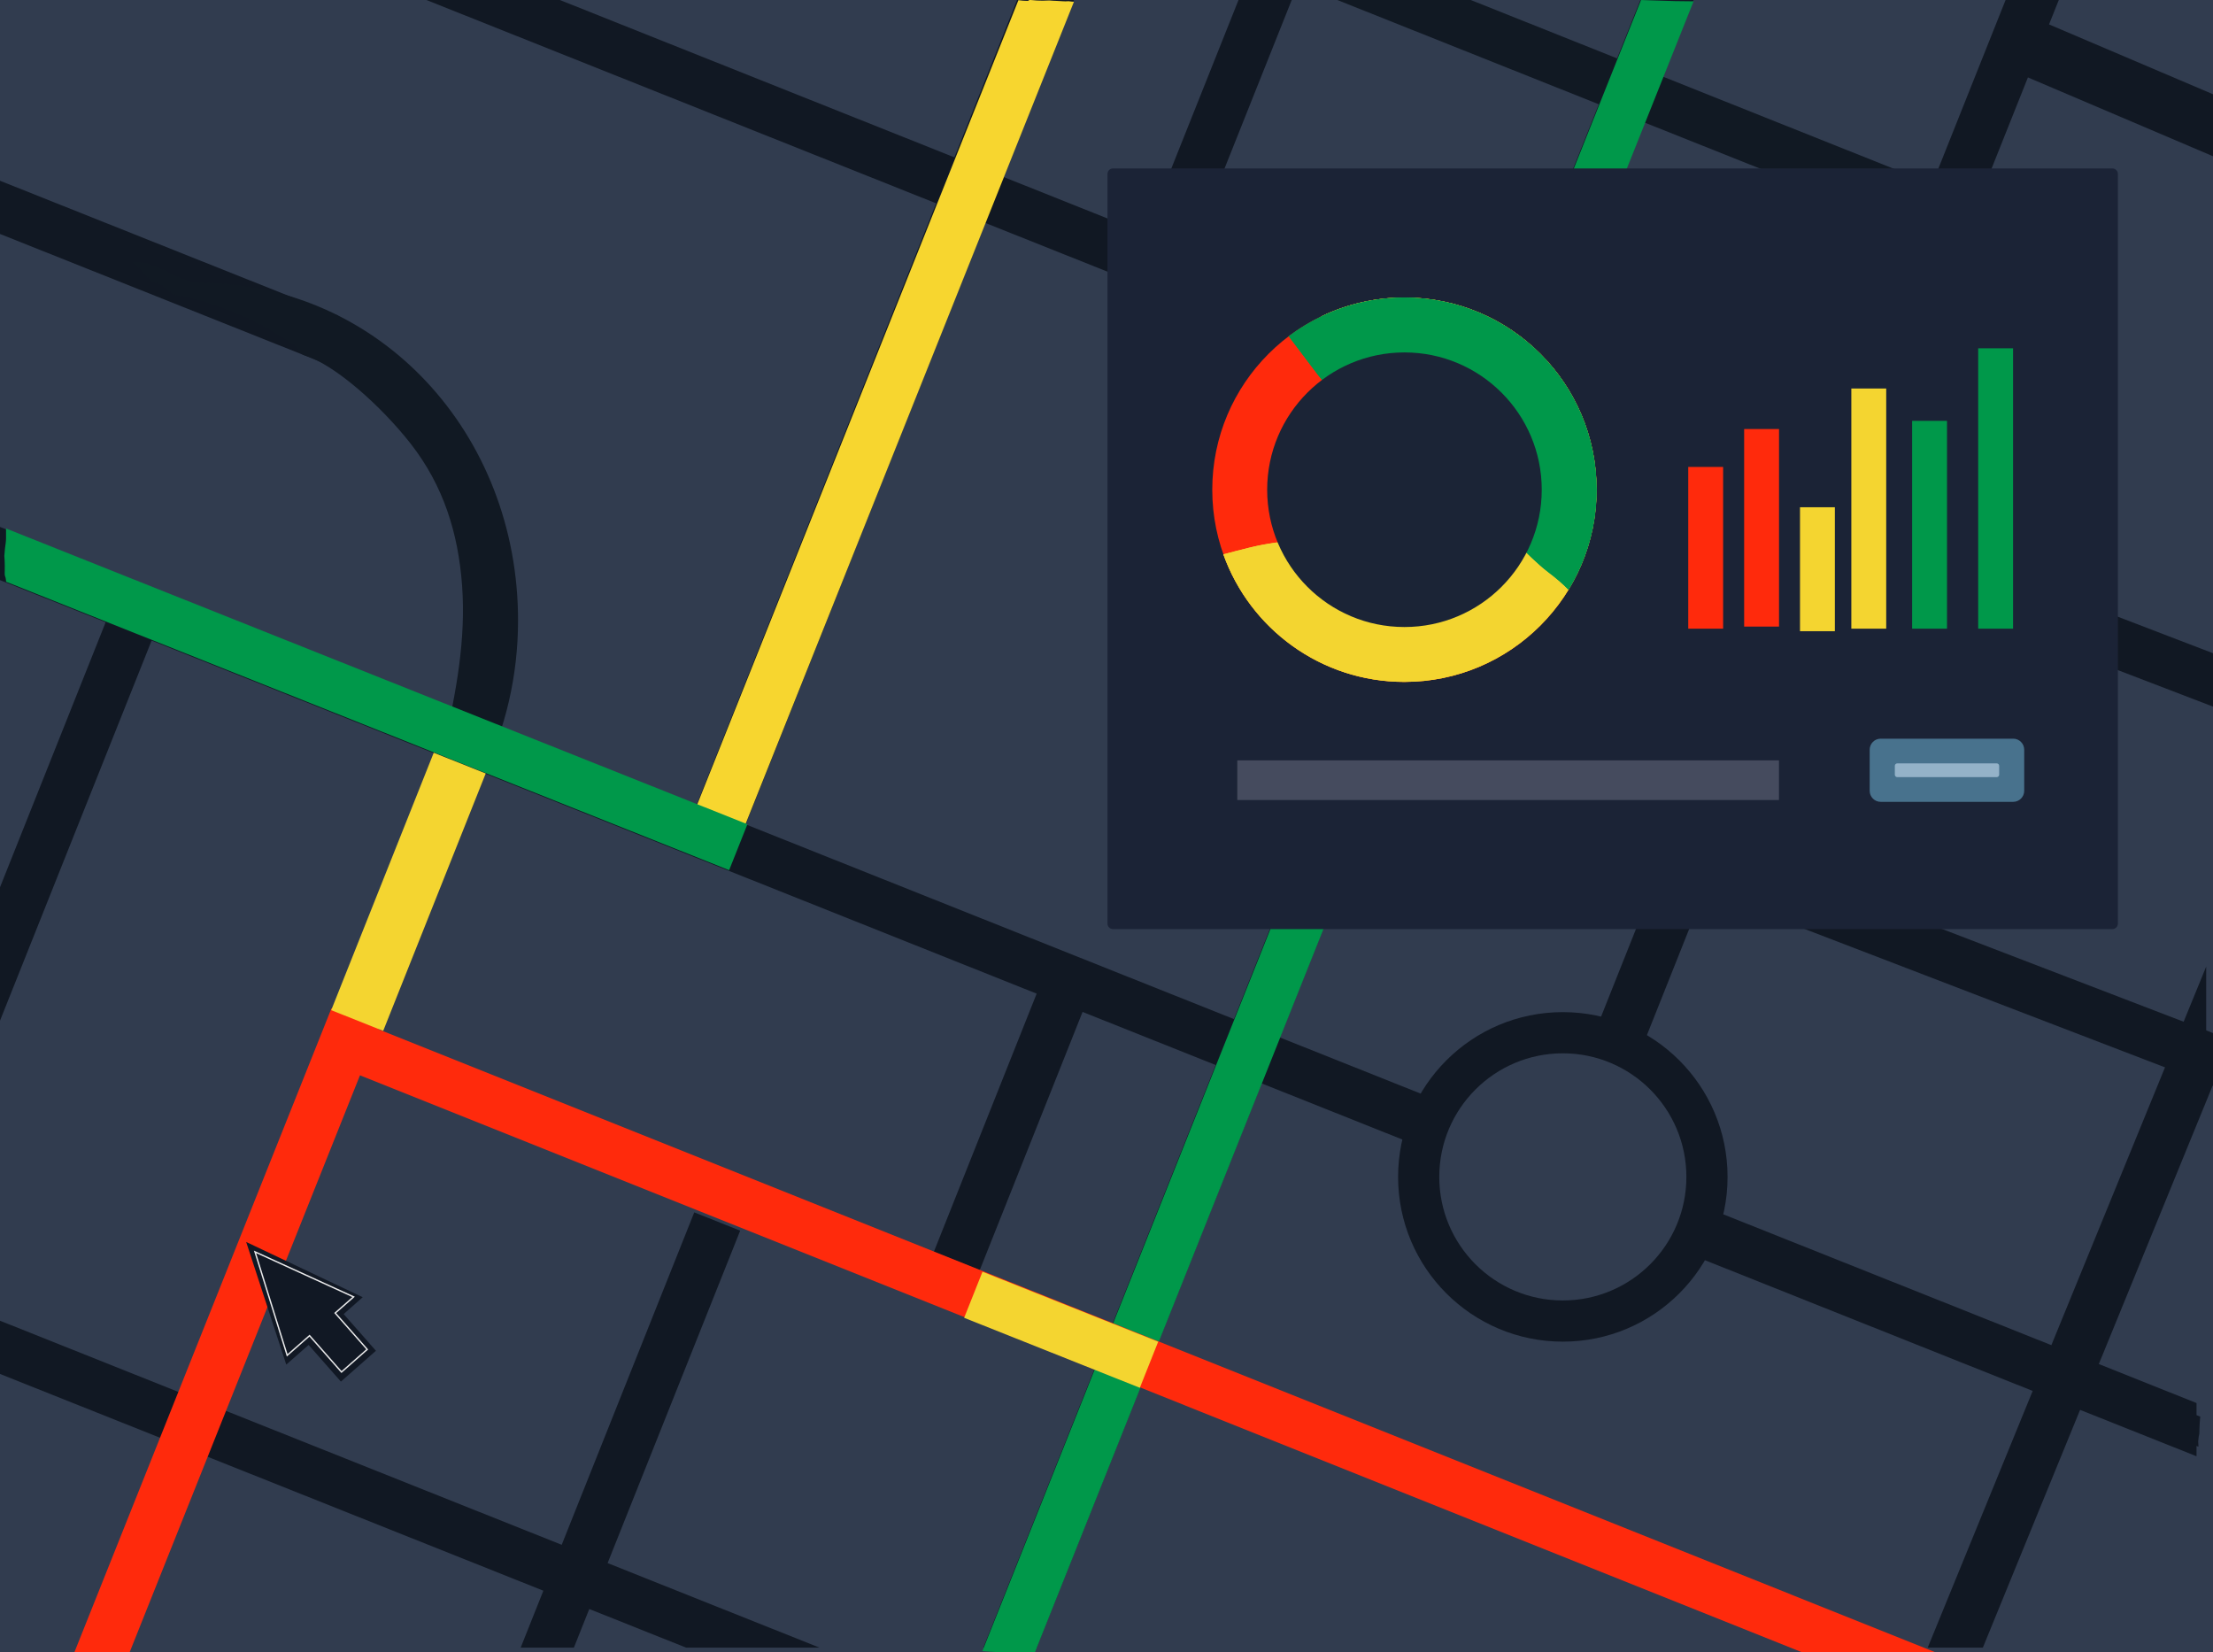 <?xml version="1.0" encoding="utf-8"?>
<!-- Generator: Adobe Adobe Illustrator 24.2.0, SVG Export Plug-In . SVG Version: 6.00 Build 0)  -->
<svg version="1.1" xmlns="http://www.w3.org/2000/svg" xmlns:xlink="http://www.w3.org/1999/xlink" x="0px" y="0px"
	 viewBox="0 0 403 300.85" style="enable-background:new 0 0 403 300.85;" xml:space="preserve">
<style type="text/css">
	.st0{display:none;fill:#111824;}
	.st1{fill:#313C4F;}
	.st2{fill:#111823;}
	.st3{fill:#111824;}
	.st4{fill:#111923;}
	.st5{fill:#FC2812;stroke:#CF1F12;stroke-width:3;stroke-miterlimit:10;}
	.st6{fill:#7FCD31;stroke:#95B2C8;stroke-width:8;stroke-miterlimit:10;}
	.st7{fill:#FC2812;}
	.st8{fill:#FC2812;stroke:#FFFFFF;stroke-width:2;stroke-miterlimit:10;}
	.st9{fill:#FFFFFF;}
	.st10{fill:#111824;stroke:#EBEBEC;stroke-width:0.25;stroke-miterlimit:10;}
	.st11{fill:#1B2336;}
	.st12{fill:#454A5E;}
	.st13{fill:#48728D;}
	.st14{fill:#94B2C8;}
	.st15{fill:#94B2C8;stroke:#434C53;stroke-width:4;stroke-miterlimit:10;}
	.st16{fill:none;stroke:#CF1F12;stroke-width:3;stroke-miterlimit:10;}
	.st17{fill:#F5D028;}
	.st18{fill:#F82F15;}
	.st19{fill:none;stroke:#000000;stroke-width:1.5;stroke-linecap:round;stroke-linejoin:round;stroke-miterlimit:10;}
	.st20{fill:#95B2C8;}
	.st21{fill:#454B5E;}
	.st22{fill:#F7D62F;}
	.st23{fill:#00984A;}
	.st24{fill:#FF2A0C;}
	.st25{fill:#F4D530;}
	.st26{fill:#F3D530;}
	.st27{fill:#1B2436;}
</style>
<g id="Layer_9">
	<rect x="-190.43" y="-784.93" class="st0" width="742" height="1117.03"/>
</g>
<g id="Signage">
</g>
<g id="Hazards">
</g>
<g id="Degradation">
	<path class="st1" d="M0,0v300.85h13.8c0.41-0.12,0.84-0.21,1.34-0.21c1.13-0.01,2.26,0.07,3.38,0.17c0.26,0.01,0.52,0.02,0.78,0.03
		H403V0H0z"/>
	<g id="Roads_2_">
		<path class="st2" d="M61.56,57.46l-3.33,8.36l-0.72-0.29c-0.01-0.01-0.03-0.02-0.04-0.01l-2.04-0.82
			c-0.06-0.02-0.12-0.04-0.18-0.07L0,42.6v-9.69l52.54,20.95c0.01,0,0.02,0,0.03,0.01L61.56,57.46z"/>
		<polygon class="st2" points="195.57,0 182.74,32.22 179.4,40.58 135.79,150.1 134.1,154.33 125.17,150.77 126.86,146.53 
			170.47,37.02 173.8,28.65 185.21,0 		"/>
		<polygon class="st2" points="134.79,224.08 133.9,226.32 110.65,284.61 107.31,292.97 104.51,300 94.82,300 98.95,289.64 
			102.29,281.28 125.54,222.98 126.43,220.75 		"/>
		
			<rect x="155.57" y="197.6" transform="matrix(-0.37 0.929 -0.929 -0.37 441.373 105.061)" class="st2" width="59.02" height="9"/>
		<polygon class="st2" points="235.23,0 216.94,45.86 214.89,51 206.53,47.67 208.58,42.53 225.54,0 		"/>
		<polygon class="st3" points="308.41,0 302.84,13.96 299.5,22.32 255.77,131.99 251.95,141.56 243.59,138.23 247.41,128.66 
			268.38,76.07 271.72,67.71 291.15,18.99 294.48,10.63 298.72,0 		"/>
		
			<rect x="264.53" y="179.52" transform="matrix(-0.37 0.929 -0.929 -0.37 577.515 -23.37)" class="st2" width="64.3" height="9"/>
		<polygon class="st2" points="255.77,131.99 251.95,141.56 233.07,188.9 229.74,197.26 209.92,246.95 206.59,255.31 188.76,300 
			179.07,300 198.23,251.97 201.56,243.61 221.38,193.92 224.71,185.56 243.59,138.23 247.41,128.66 		"/>
		<polygon class="st2" points="374.92,0 373.12,4.5 369.79,12.86 360.22,36.85 356.89,45.21 337.46,93.93 335.07,99.91 
			334.12,102.29 333.95,102.72 325.59,99.39 326.71,96.57 348.53,41.87 351.86,33.52 365.23,0 		"/>
		<polygon class="st2" points="403,197.51 401.76,200.55 382.55,247.53 382.54,247.53 381.75,249.5 379.7,254.48 379.09,255.99 
			361.09,300 351.05,300 370.43,252.61 371.02,251.17 373.07,246.15 373.88,244.16 394.34,194.15 397.79,185.7 401.76,176 
			401.76,197.03 		"/>
		<polygon class="st2" points="30.94,108.28 27.61,116.64 0,185.85 0,161.56 19.24,113.3 22.58,104.95 22.58,104.94 		"/>
		<path class="st2" d="M400.68,257.94l-0.03,0.28c-0.07,0.64-0.09,1.28-0.12,1.92c-0.01,0.3-0.01,0.6-0.02,0.9
			c-0.04,0.19-0.08,0.37-0.11,0.56c-0.04,0.29-0.07,0.59-0.1,0.89c-0.01,0.27,0.07,0.53,0.04,0.79c-0.01,0.06,0.01,0.1,0.03,0.14
			l-0.37-0.14v1.88l-21.88-8.72l-8.36-3.34l-59.28-23.64l-7.06-2.82l-40.96-16.33l-7.07-2.82l-25.65-10.23l-8.36-3.34l-24.32-9.7
			l-8.36-3.33L88.45,140.9h-0.01l-0.31-0.12l-7.74-3.09l-0.31-0.12l-52.47-20.93l-8.37-3.34L0,105.63v-9.69l22.58,9v0.01l8.36,3.33
			l51.41,20.51l9.06,3.61l35.45,14.13l8.93,3.57l88.92,35.46l8.36,3.34l25.65,10.23l7.07,2.81l16.3,6.51l8.36,3.33l16.3,6.5
			l7.06,2.82l59.28,23.64l8.36,3.33h0.01l18.54,7.4v2.2L400.68,257.94z"/>
		<polygon class="st2" points="403,188.1 403,197.7 395.62,194.87 310.45,162.17 302.15,158.99 304.8,152.59 305.58,150.7 
			313.88,153.88 399.06,186.58 		"/>
		<circle class="st2" cx="284.6" cy="214.29" r="30"/>
		<polygon class="st2" points="403,17.16 403,28.45 370.03,14.41 367.15,13.19 370.78,3.45 373.67,4.67 		"/>
		<polygon class="st2" points="149.23,300 124.93,300 107.31,292.97 98.95,289.64 38.71,265.61 34.59,263.97 34.26,263.83 
			30.35,262.27 0,250.17 0,240.48 33.68,253.92 37.53,255.45 37.98,255.63 42.04,257.25 102.29,281.28 110.65,284.61 		"/>
		<polygon class="st2" points="279.25,70.71 275.91,79.07 268.38,76.07 179.4,40.58 175,38.83 170.47,37.02 77.65,0 101.95,0 
			173.8,28.65 178.25,30.43 182.74,32.22 208.58,42.53 216.94,45.86 271.72,67.71 		"/>
		<polygon class="st2" points="403,118.94 403,128.66 334.32,102.32 329.43,100.44 330.42,98.06 332.91,92.06 337.8,93.94 		"/>
		<polygon class="st4" points="360.22,36.85 356.89,45.21 348.53,41.87 299.5,22.32 291.15,18.99 243.53,0 267.83,0 294.48,10.63 
			302.84,13.96 351.86,33.52 		"/>
		<path class="st4" d="M36.6,51.48c-4.15,0-8.69-4.52-12.59-3.64c1.41,0.42,2.85,3.23,4.24,3.73c0.97-0.41,2.6,1.93,3.87,2.16
			c6.33,1.15,13.7,4,19.57,7.9c0.39,0.17,0.77,0.39,1.14,0.68c0.09,0.07,0.18,0.15,0.27,0.22c0.77,0.05,1.36,1.88,2.32,2.16
			c5.46,1.62,14.01,9.24,19.39,16.13c5.94,7.62,8.64,16.23,9.34,25.81c0.71,9.78-1.06,19.28-3.24,28.83
			c-1.15,5.03-2.71,9.96-4.43,14.8c-1.37,3.85-2.59,7.82-5.39,10.86c-0.12,0.48-0.23,0.97-0.37,1.45
			c14.32-11.19,23.62-29.24,23.62-49.6C94.35,79.02,69.31,51.74,36.6,51.48z"/>
		<circle class="st1" cx="284.6" cy="214.29" r="22.5"/>
	</g>
	<g id="Streets">
		<path class="st22" d="M194.61,0.22c-0.02,0-0.04,0-0.06,0c-0.71,0.08-1.42-0.05-2.13-0.06c-0.45-0.01-0.89-0.04-1.33-0.08
			c-0.39,0.02-0.78,0.04-1.19,0.04c-0.7,0.01-1.39-0.04-2.09-0.11c0,0,0,0,0,0c-0.11,0-0.22-0.01-0.33-0.02
			c-0.11,0.1-0.25,0.17-0.42,0.17c-0.54,0-1.07-0.06-1.6-0.13l-60.65,151.85l8.82,3.51L195.57,0.32
			C195.25,0.3,194.92,0.27,194.61,0.22z"/>
		<path class="st23" d="M181.29,300.8c1.37,0.09,2.73,0.11,4.1,0.1c1.04-0.01,2.06-0.03,3.09-0.08L308.41,0.24
			c-1.13-0.01-2.25-0.03-3.38-0.04c-1.49-0.02-2.98-0.12-4.47-0.14C300,0.04,299.42,0.03,298.84,0L178.89,300.64
			C179.69,300.71,180.5,300.75,181.29,300.8z"/>
		<g>
			<path class="st24" d="M329.99,301.5c0.1-0.07,0.22-0.13,0.38-0.13c0.35-0.01,0.67,0.07,0.96,0.1c0.49,0.04,0.95,0.07,1.43,0.16
				c0.61,0.11,1.22,0.16,1.83,0.2c0.68-0.01,1.36-0.03,2.04-0.04c2.25-0.05,4.5-0.14,6.74-0.28c1.13-0.07,2.27-0.21,3.4-0.25
				c0.55-0.02,1.11-0.07,1.66-0.09c0.5-0.02,1.03,0.04,1.53-0.02c1-0.11,2.03-0.08,3.04-0.08L61.51,184.45l-3.34,8.39l271.38,108.57
				C329.7,301.45,329.84,301.48,329.99,301.5z"/>
			<path class="st24" d="M15.01,301.04c0.16,0.01,0.31,0.01,0.47,0.02c0.9-0.05,1.8-0.08,2.69-0.1c1.77-0.05,3.59-0.08,5.38,0.03
				l45.62-114.25l-8.8-3.16L13.51,300.94C14.01,300.97,14.51,301.01,15.01,301.04z"/>
		</g>
		<path class="st23" d="M1.1,96.23l0,1.8c0,0.61-0.12,1.21-0.19,1.81c-0.05,0.46-0.09,0.93-0.12,1.39c0.02,0.3,0.04,0.6,0.06,0.9
			c0.03,0.58,0.02,1.16,0.02,1.75c0,0.27-0.04,0.56,0,0.83c0.03,0.18,0.12,0.35,0.16,0.53c0.04,0.22,0.07,0.45,0.08,0.69
			l131.67,52.51l3.33-8.36L1.1,96.23z"/>
		
			<rect x="176.17" y="237.56" transform="matrix(-0.929 -0.37 0.37 -0.929 283.337 538.567)" class="st25" width="34.44" height="9.03"/>
		
			<rect x="49.14" y="157.21" transform="matrix(-0.37 0.929 -0.929 -0.37 252.683 153.344)" class="st25" width="50.46" height="10.19"/>
	</g>
	<g id="Cursor">
		<g>
			<g>
				<polygon class="st3" points="68.46,245.95 62.58,239.27 66.05,236.2 44.83,226.14 52.13,248.47 56.2,244.89 62.08,251.56 				
					"/>
			</g>
		</g>
		<g>
			<g>
				<polygon class="st10" points="66.87,245.7 61.04,239.08 64.39,236.14 46.44,227.94 52.3,246.78 56.37,243.2 62.19,249.82 				
					"/>
			</g>
		</g>
	</g>
	<g id="Popup_2_">
		<path class="st11" d="M201.68,168.17V31.67c0-0.55,0.45-1,1-1h182c0.55,0,1,0.45,1,1v136.5c0,0.55-0.45,1-1,1h-182
			C202.12,169.17,201.68,168.72,201.68,168.17z"/>
		<path class="st13" d="M340.48,144v-7.5c0-1.1,0.9-2,2-2h24.14c1.1,0,2,0.9,2,2v7.5c0,1.1-0.9,2-2,2h-24.14
			C341.38,146,340.48,145.1,340.48,144z"/>
		<path class="st14" d="M345.06,141.06v-1.62c0-0.24,0.2-0.44,0.44-0.44h18.12c0.24,0,0.44,0.2,0.44,0.44v1.62
			c0,0.24-0.2,0.44-0.44,0.44H345.5C345.25,141.5,345.06,141.3,345.06,141.06z"/>
		<circle class="st24" cx="255.76" cy="89.17" r="35"/>
		<path class="st26" d="M255.76,54.17c-5.43,0-10.57,1.24-15.15,3.44c0.76,0.7,1.53,1.4,2.32,2.09c0.73,0.42,1.46,0.85,2.17,1.28
			c1.11,0.68,2.25,1.33,3.31,2.08c0.4,0.28,4.37,3.38,2.91,2.25c-1.3-1.01,1.97,1.76,2.35,2.23c0.94,1.18,1.41,2.39,1.96,3.82
			c1.8,4.65-0.88,9.15-4.84,11.41c0.02,0.03,0.04,0.05,0.06,0.08c3.44,4.64,0.54,11.74-4.31,14.11c-0.15,0.11-0.68,0.36-1.5,0.58
			c-1.65,0.65-3.26,0.97-5.16,1.05c-2.51,0.11-5.05-0.11-7.55,0.21c-3.25,0.42-6.41,1.32-9.55,2.14
			c4.84,13.53,17.77,23.22,32.96,23.22c19.33,0,35-15.67,35-35C290.76,69.84,275.09,54.17,255.76,54.17z"/>
		<path class="st26" d="M255.76,54.17c-5.43,0-10.57,1.24-15.15,3.44c0.76,0.7,1.53,1.4,2.32,2.09c0.73,0.42,1.46,0.85,2.17,1.28
			c1.11,0.68,2.25,1.33,3.31,2.08c0.4,0.28,4.37,3.38,2.91,2.25c-1.3-1.01,1.97,1.76,2.35,2.23c0.94,1.18,1.41,2.39,1.96,3.82
			c1.8,4.65-0.88,9.15-4.84,11.41c0.02,0.03,0.04,0.05,0.06,0.08c3.44,4.64,0.54,11.74-4.31,14.11c-0.15,0.11-0.68,0.36-1.5,0.58
			c-1.65,0.65-3.26,0.97-5.16,1.05c-2.51,0.11-5.05-0.11-7.55,0.21c-3.25,0.42-6.41,1.32-9.55,2.14
			c4.84,13.53,17.77,23.22,32.96,23.22c19.33,0,35-15.67,35-35C290.76,69.84,275.09,54.17,255.76,54.17z"/>
		<path class="st23" d="M253.7,104.25c0.5-7.1,8.25-13.73,15.22-9.93c0.17,0.05,0.34,0.08,0.51,0.14c5.22,1.89,8.29,6.5,12.61,9.79
			c1.23,0.93,2.48,1.97,3.6,3.13c3.24-5.3,5.12-11.53,5.12-18.2c0-19.33-15.67-35-35-35c-7.91,0-15.21,2.63-21.07,7.05
			c1.73,2.28,3.45,4.57,5.18,6.85c2.33,3.07,6.64,6.22,7.98,10.06c0.42,0.78,0.8,1.6,1.16,2.53c1.95,5.08-2.17,11.01-7.01,12.34
			c-0.76,0.21-1.52,0.3-2.29,0.32c1.29,1.74,2.2,3.77,2.78,6.12c0.44,1.8,0.58,2.92,1.09,3.92c1.7,0.24,3.43,0.29,5.19,0.74
			c1.77,0.45,3.38,1.19,4.92,2.1C253.67,105.56,253.66,104.9,253.7,104.25z"/>
		<path class="st23" d="M253.7,104.25c0.5-7.1,8.25-13.73,15.22-9.93c0.17,0.05,0.34,0.08,0.51,0.14c5.22,1.89,8.29,6.5,12.61,9.79
			c1.23,0.93,2.48,1.97,3.6,3.13c3.24-5.3,5.12-11.53,5.12-18.2c0-19.33-15.67-35-35-35c-7.91,0-15.21,2.63-21.07,7.05
			c1.73,2.28,3.45,4.57,5.18,6.85c2.33,3.07,6.64,6.22,7.98,10.06c0.42,0.78,0.8,1.6,1.16,2.53c1.95,5.08-2.17,11.01-7.01,12.34
			c-0.76,0.21-1.52,0.3-2.29,0.32c1.29,1.74,2.2,3.77,2.78,6.12c0.44,1.8,0.58,2.92,1.09,3.92c1.7,0.24,3.43,0.29,5.19,0.74
			c1.77,0.45,3.38,1.19,4.92,2.1C253.67,105.56,253.66,104.9,253.7,104.25z"/>
		<circle class="st27" cx="255.76" cy="89.17" r="25"/>
		<rect x="225.32" y="138.45" class="st21" width="98.64" height="7.22"/>
		<rect x="307.44" y="85.02" class="st24" width="6.35" height="29.45"/>
		<rect x="317.62" y="78.12" class="st24" width="6.35" height="35.97"/>
		<rect x="327.79" y="92.36" class="st25" width="6.35" height="22.57"/>
		<rect x="337.14" y="70.74" class="st25" width="6.35" height="43.73"/>
		<rect x="348.21" y="76.63" class="st23" width="6.35" height="37.84"/>
		<rect x="360.24" y="63.42" class="st23" width="6.35" height="51.05"/>
	</g>
</g>
</svg>
